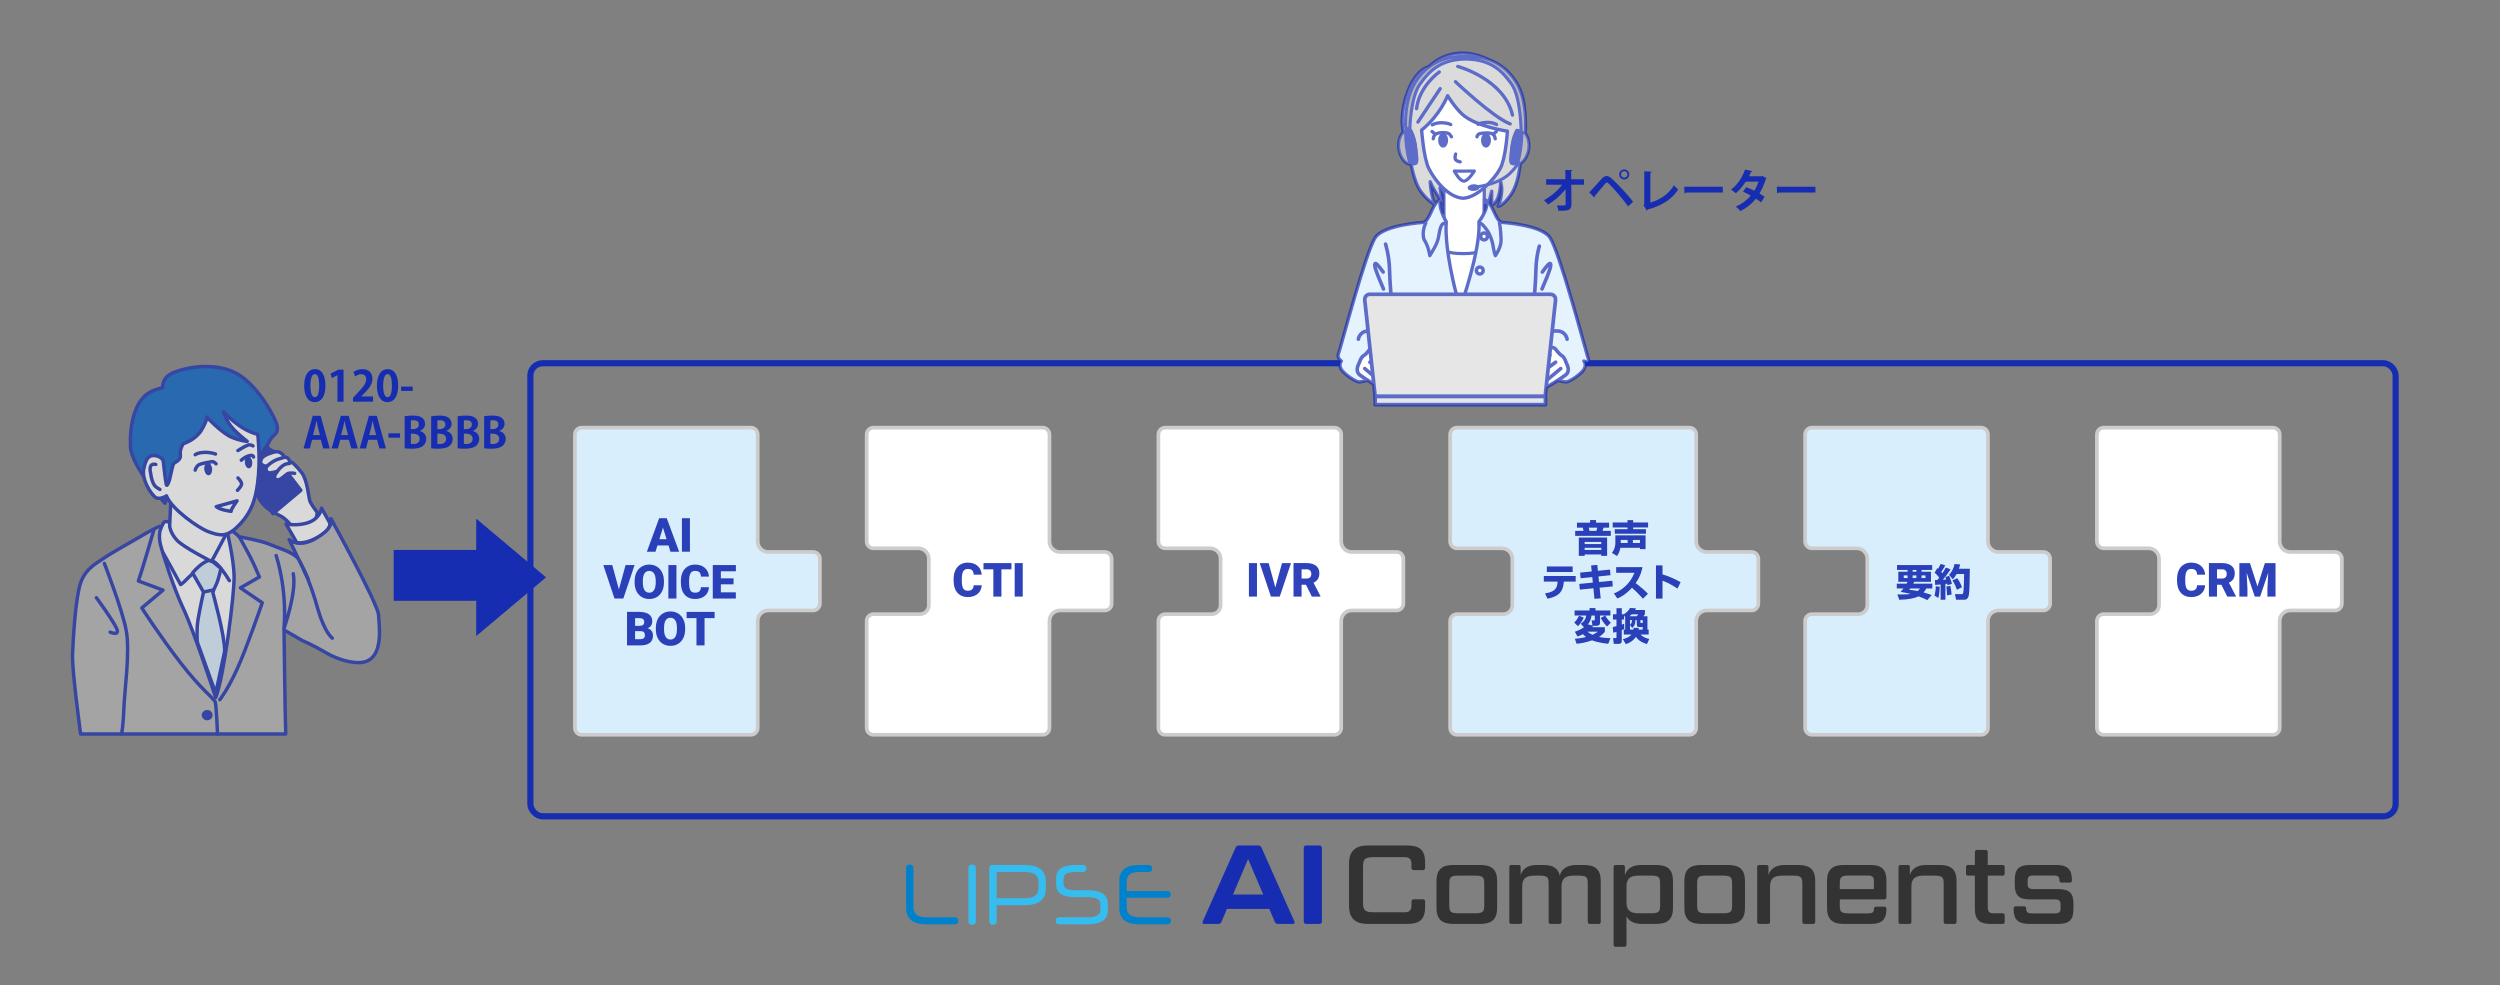 <?xml version="1.0" encoding="UTF-8"?>
<svg xmlns="http://www.w3.org/2000/svg" id="_文字" data-name="文字" width="2030" height="800" version="1.1" viewBox="0 0 2030 800">
  <rect x="0" y="0" width="2030" height="800" fill="#808080" stroke="none"/>
  <!-- Generator: Adobe Illustrator 29.0.0, SVG Export Plug-In . SVG Version: 2.1.0 Build 186)  -->
  <defs>
    <style>
      .st0, .st1, .st2, .st3, .st4, .st5, .st6, .st7, .st8, .st9, .st10, .st11, .st12, .st13, .st14, .st15, .st16, .st17, .st18, .st19, .st20, .st21, .st22 {
        stroke: #172db1;
      }

      .st0, .st1, .st3, .st4, .st5, .st6, .st7, .st8, .st9, .st10, .st11, .st12, .st13, .st14, .st15, .st16, .st17, .st18, .st19, .st20, .st21, .st22 {
        stroke-linecap: round;
        stroke-linejoin: round;
      }

      .st0, .st1, .st10, .st19 {
        stroke-width: 2.739px;
      }

      .st0, .st23 {
        fill: #ccc;
      }

      .st24 {
        opacity: .9;
      }

      .st1, .st25, .st20 {
        fill: #d9eefd;
      }

      .st2 {
        stroke-miterlimit: 10;
        stroke-width: 5px;
      }

      .st2, .st5, .st15, .st16, .st19, .st22 {
        fill: none;
      }

      .st3 {
        fill: #9e9e9f;
      }

      .st3, .st11, .st14, .st16 {
        stroke-width: 2.5px;
      }

      .st4, .st26, .st8, .st9, .st10, .st13, .st17, .st21 {
        fill: #fff;
      }

      .st4, .st15 {
        stroke-width: 2.932px;
      }

      .st5, .st17 {
        stroke-width: 2.72px;
      }

      .st6 {
        fill: #dbdcdc;
        stroke-width: 3.015px;
      }

      .st7, .st9, .st12, .st18, .st20, .st22 {
        stroke-width: 2.805px;
      }

      .st7, .st11, .st27 {
        fill: #172db1;
      }

      .st8 {
        stroke-width: 2.844px;
      }

      .st12 {
        fill: #035fc5;
      }

      .st13 {
        stroke-width: 2.584px;
      }

      .st28 {
        fill: #0081cc;
      }

      .st29 {
        fill: #333;
      }

      .st14 {
        fill: #989898;
      }

      .st30 {
        fill: #36bdef;
      }

      .st18 {
        fill: #b3b3b3;
      }

      .st31 {
        opacity: .7;
      }

      .st21 {
        stroke-width: 2.599px;
      }
    </style>
  </defs>
  <g>
    <path class="st26" d="M1708.177,596.634c-3.032,0-5.5-2.467-5.5-5.5v-41.393c0-.903,0-1.599-.056-2.124l.054.054c0-.141-.002-43.47-.002-43.47,0-3.033,2.467-5.5,5.5-5.5h37.713c4.008,0,7.269-3.264,7.269-7.273v-37.714c0-4.687-3.813-8.5-8.5-8.5h-36.481c-3.033,0-5.5-2.467-5.5-5.5v-86.97c0-3.033,2.467-5.5,5.5-5.5,0,0,43.327,0,43.469.002l-.053-.054c.525.055,1.221.055,2.124.055h91.896c3.032,0,5.5,2.468,5.5,5.5v86.954c0,4.687,3.813,8.5,8.5,8.5h36.477c3.033,0,5.5,2.467,5.5,5.5v36.478c0,3.033-2.467,5.5-5.5,5.5h-36.477c-4.687,0-8.5,3.813-8.5,8.5v86.955c0,3.033-2.468,5.5-5.5,5.5h-137.433Z"></path>
    <path class="st23" d="M1751.633,348.721c.181.017.372.025.575.026h1.505s4.944.001,4.944.001h86.952c2.206,0,4,1.794,4,4v86.954c0,5.514,4.486,10,10,10h36.477c2.206,0,4,1.794,4,4v36.477c0,2.206-1.794,4-4,4h-36.477c-5.514,0-10,4.486-10,10v86.954c0,2.206-1.794,4-4,4h-137.432c-2.206,0-4-1.794-4-4v-41.393s-.001-1.505-.001-1.505c0-.203-.009-.394-.026-.575h.025c0-.178-.002-3.248-.002-6.976v-36.484c0-2.206,1.794-4,4-4h37.714c4.834-.002,8.767-3.937,8.767-8.773v-37.714c0-5.514-4.486-10-10-10h-36.481c-2.206,0-4-1.794-4-4v-86.97c0-2.206,1.794-4,4-4h36.484c3.728,0,6.798,0,6.976.002v-.025M1744.657,345.744h-36.484c-3.85,0-7,3.15-7,7v86.97c0,3.85,3.15,7,7,7h36.481c3.85,0,7,3.15,7,7v37.714c0,3.188-2.58,5.772-5.768,5.773-.4,0-.812,0-1.232,0h-36.481c-3.85,0-7,3.15-7,7v36.484c0,3.85,0,7,.002,7,.001,0,.002,3.15.002,7v36.448c0,3.85,3.15,7,7,7h137.432c3.85,0,7-3.15,7-7v-86.954c0-3.85,3.15-7,7-7h36.477c3.85,0,7-3.15,7-7v-36.477c0-3.85-3.15-7-7-7h-36.477c-3.85,0-7-3.15-7-7v-86.954c0-3.85-3.15-7-7-7h-86.952c-3.85,0-7,0-7-.002,0-.001-3.15-.002-7-.002h0Z"></path>
  </g>
  <g>
    <path class="st25" d="M1471.278,596.634c-3.032,0-5.5-2.467-5.5-5.5v-41.393c0-.903,0-1.599-.056-2.124l.054.054c0-.141-.002-43.47-.002-43.47,0-3.033,2.467-5.5,5.5-5.5h37.713c4.008,0,7.268-3.264,7.268-7.273v-37.714c0-4.687-3.813-8.5-8.5-8.5h-36.48c-3.033,0-5.5-2.467-5.5-5.5v-86.97c0-3.033,2.467-5.5,5.5-5.5,0,0,43.326,0,43.468.002l-.053-.054c.525.055,1.221.055,2.124.055h91.896c3.033,0,5.5,2.468,5.5,5.5v86.954c0,4.687,3.813,8.5,8.5,8.5h36.477c3.033,0,5.5,2.467,5.5,5.5v36.478c0,3.033-2.467,5.5-5.5,5.5h-36.477c-4.687,0-8.5,3.813-8.5,8.5v86.955c0,3.033-2.467,5.5-5.5,5.5h-137.432Z"></path>
    <path class="st23" d="M1514.734,348.721c.181.017.372.025.575.026h1.505s4.944.001,4.944.001h86.952c2.206,0,4,1.794,4,4v86.954c0,5.514,4.486,10,10,10h36.477c2.206,0,4,1.794,4,4v36.477c0,2.206-1.794,4-4,4h-36.477c-5.514,0-10,4.486-10,10v86.954c0,2.206-1.794,4-4,4h-137.432c-2.206,0-4-1.794-4-4v-41.393s-.001-1.505-.001-1.505c0-.203-.009-.395-.026-.576h.025c-.001-.184-.002-3.251-.002-6.974v-36.484c0-2.206,1.794-4,4-4h37.714c4.834-.002,8.767-3.937,8.767-8.773v-37.714c0-5.514-4.486-10-10-10h-36.481c-2.206,0-4-1.794-4-4v-86.97c0-2.206,1.794-4,4-4h36.484c3.728,0,6.798,0,6.976.002v-.025M1507.758,345.744h-36.484c-3.85,0-7,3.15-7,7v86.97c0,3.85,3.15,7,7,7h36.481c3.85,0,7,3.15,7,7v37.714c0,3.188-2.58,5.772-5.768,5.773-.4,0-.812,0-1.232,0h-36.481c-3.85,0-7,3.15-7,7v36.484c0,3.85,0,7,.002,7,0,0,.002,3.15.002,7v36.448c0,3.85,3.15,7,7,7h137.432c3.85,0,7-3.15,7-7v-86.954c0-3.85,3.15-7,7-7h36.477c3.85,0,7-3.15,7-7v-36.477c0-3.85-3.15-7-7-7h-36.477c-3.85,0-7-3.15-7-7v-86.954c0-3.85-3.15-7-7-7h-86.952c-3.85,0-7,0-7-.002,0-.001-3.15-.002-7-.002h0Z"></path>
  </g>
  <g>
    <path class="st25" d="M1183.025,596.634c-3.032,0-5.5-2.467-5.5-5.5v-41.393c0-.903,0-1.599-.056-2.124l.054.054c0-.141-.002-43.47-.002-43.47,0-3.033,2.467-5.5,5.5-5.5h37.713c4.008,0,7.269-3.264,7.269-7.273v-37.714c0-4.687-3.813-8.5-8.5-8.5h-36.481c-3.033,0-5.5-2.467-5.5-5.5v-86.97c0-3.033,2.467-5.5,5.5-5.5,0,0,43.327,0,43.469.002l-.053-.054c.525.055,1.221.055,2.124.055h143.249c3.032,0,5.5,2.468,5.5,5.5v86.954c0,4.687,3.813,8.5,8.5,8.5h36.477c3.033,0,5.5,2.467,5.5,5.5v36.478c0,3.033-2.467,5.5-5.5,5.5h-36.477c-4.687,0-8.5,3.813-8.5,8.5v86.955c0,3.033-2.468,5.5-5.5,5.5h-188.785Z"></path>
    <path class="st23" d="M1226.482,348.721c.181.017.372.025.575.026h1.505s4.944.001,4.944.001h138.305c2.206,0,4,1.794,4,4v86.954c0,5.514,4.486,10,10,10h36.477c2.206,0,4,1.794,4,4v36.477c0,2.206-1.794,4-4,4h-36.477c-5.514,0-10,4.486-10,10v86.954c0,2.206-1.794,4-4,4h-188.785c-2.206,0-4-1.794-4-4v-41.393s-.001-1.505-.001-1.505c0-.203-.009-.394-.026-.575h.025c0-.178-.002-3.248-.002-6.976v-36.484c0-2.206,1.794-4,4-4h37.714c4.834-.002,8.767-3.937,8.767-8.773v-37.714c0-5.514-4.486-10-10-10h-36.481c-2.206,0-4-1.794-4-4v-86.97c0-2.206,1.794-4,4-4h36.484c3.728,0,6.798,0,6.976.002v-.025M1219.506,345.744h-36.484c-3.85,0-7,3.15-7,7v86.97c0,3.85,3.15,7,7,7h36.481c3.85,0,7,3.15,7,7v37.714c0,3.188-2.58,5.772-5.768,5.773-.4,0-.812,0-1.232,0h-36.481c-3.85,0-7,3.15-7,7v36.484c0,3.85,0,7,.002,7,.001,0,.002,3.15.002,7v36.448c0,3.85,3.15,7,7,7h188.785c3.85,0,7-3.15,7-7v-86.954c0-3.85,3.15-7,7-7h36.477c3.85,0,7-3.15,7-7v-36.477c0-3.85-3.15-7-7-7h-36.477c-3.85,0-7-3.15-7-7v-86.954c0-3.85-3.15-7-7-7h-138.305c-3.85,0-7,0-7-.002,0-.001-3.15-.002-7-.002h0Z"></path>
  </g>
  <g>
    <path class="st26" d="M946.126,596.634c-3.033,0-5.5-2.467-5.5-5.5v-41.393c0-.908,0-1.606-.056-2.133l.055.054c-.002-.177-.002-43.461-.002-43.461,0-3.033,2.467-5.5,5.5-5.5h37.713c4.008,0,7.268-3.264,7.268-7.273v-37.714c0-4.687-3.813-8.5-8.5-8.5h-36.48c-3.033,0-5.5-2.467-5.5-5.5v-86.97c0-3.033,2.467-5.5,5.5-5.5,0,0,43.326,0,43.468.002l-.053-.054c.525.055,1.221.055,2.124.055h91.896c3.033,0,5.5,2.468,5.5,5.5v86.954c0,4.687,3.813,8.5,8.5,8.5h36.477c3.033,0,5.5,2.467,5.5,5.5v36.478c0,3.033-2.467,5.5-5.5,5.5h-36.477c-4.687,0-8.5,3.813-8.5,8.5v86.955c0,3.033-2.467,5.5-5.5,5.5h-137.433Z"></path>
    <path class="st23" d="M989.583,348.721c.18.017.372.025.575.026h1.505s4.945.001,4.945.001h86.952c2.206,0,4,1.794,4,4v86.954c0,5.514,4.486,10,10,10h36.477c2.206,0,4,1.794,4,4v36.477c0,2.206-1.794,4-4,4h-36.477c-5.514,0-10,4.486-10,10v86.954c0,2.206-1.794,4-4,4h-137.432c-2.206,0-4-1.794-4-4v-41.393s-.001-1.505-.001-1.505c0-.203-.009-.395-.026-.575h.025c0-.18-.002-3.249-.002-6.975v-36.484c0-2.206,1.794-4,4-4h37.714c4.834-.002,8.767-3.937,8.767-8.773v-37.714c0-5.514-4.486-10-10-10h-36.481c-2.206,0-4-1.794-4-4v-86.97c0-2.206,1.794-4,4-4h36.484c3.728,0,6.798,0,6.976.002v-.025M982.607,345.744h-36.484c-3.85,0-7,3.15-7,7v86.97c0,3.85,3.15,7,7,7h36.481c3.85,0,7,3.15,7,7v37.714c0,3.188-2.58,5.772-5.768,5.773-.4,0-.812,0-1.232,0h-36.481c-3.85,0-7,3.15-7,7v36.484c0,3.85,0,7,.002,7s.002,3.15.002,7v36.448c0,3.85,3.15,7,7,7h137.432c3.85,0,7-3.15,7-7v-86.954c0-3.85,3.15-7,7-7h36.477c3.85,0,7-3.15,7-7v-36.477c0-3.85-3.15-7-7-7h-36.477c-3.85,0-7-3.15-7-7v-86.954c0-3.85-3.15-7-7-7h-86.952c-3.85,0-7,0-7-.002,0-.001-3.15-.002-7-.002h0Z"></path>
  </g>
  <g>
    <path class="st26" d="M709.228,596.634c-3.032,0-5.5-2.467-5.5-5.5v-41.393c0-.903,0-1.599-.056-2.124l.054.054c0-.141-.002-43.47-.002-43.47,0-3.033,2.467-5.5,5.5-5.5h37.713c4.008,0,7.268-3.264,7.268-7.273v-37.714c0-4.687-3.813-8.5-8.5-8.5h-36.48c-3.033,0-5.5-2.467-5.5-5.5v-86.97c0-3.033,2.467-5.5,5.5-5.5,0,0,43.326,0,43.468.002l-.053-.054c.525.055,1.221.055,2.124.055h91.896c3.033,0,5.5,2.468,5.5,5.5v86.954c0,4.687,3.813,8.5,8.5,8.5h36.477c3.033,0,5.5,2.467,5.5,5.5v36.478c0,3.033-2.467,5.5-5.5,5.5h-36.477c-4.687,0-8.5,3.813-8.5,8.5v86.955c0,3.033-2.467,5.5-5.5,5.5h-137.432Z"></path>
    <path class="st23" d="M752.683,348.721c.18.017.372.025.575.026h1.505s4.945.001,4.945.001h86.952c2.206,0,4,1.794,4,4v86.954c0,5.514,4.486,10,10,10h36.477c2.206,0,4,1.794,4,4v36.477c0,2.206-1.794,4-4,4h-36.477c-5.514,0-10,4.486-10,10v86.954c0,2.206-1.794,4-4,4h-137.432c-2.206,0-4-1.794-4-4v-41.393s-.001-1.505-.001-1.505c0-.203-.009-.395-.026-.575h.025c0-.18-.002-3.249-.002-6.975v-36.484c0-2.206,1.794-4,4-4h37.714c4.834-.002,8.767-3.937,8.767-8.773v-37.714c0-5.514-4.486-10-10-10h-36.481c-2.206,0-4-1.794-4-4v-86.97c0-2.206,1.794-4,4-4h36.484c3.728,0,6.798,0,6.976.002v-.025M745.707,345.744h-36.484c-3.85,0-7,3.15-7,7v86.97c0,3.85,3.15,7,7,7h36.481c3.85,0,7,3.15,7,7v37.714c0,3.188-2.58,5.772-5.768,5.773-.4,0-.812,0-1.232,0h-36.481c-3.85,0-7,3.15-7,7v36.484c0,3.85,0,7,.002,7s.002,3.15.002,7v36.448c0,3.85,3.15,7,7,7h137.432c3.85,0,7-3.15,7-7v-86.954c0-3.85,3.15-7,7-7h36.477c3.85,0,7-3.15,7-7v-36.477c0-3.85-3.15-7-7-7h-36.477c-3.85,0-7-3.15-7-7v-86.954c0-3.85-3.15-7-7-7h-86.952c-3.85,0-7,0-7-.002,0-.001-3.15-.002-7-.002h0Z"></path>
  </g>
  <rect class="st27" x="319.67" y="446.55" width="68.888" height="41.317"></rect>
  <g>
    <path class="st27" d="M246.982,313.225c0-7.918,2.926-13.494,8.779-13.494,6.126,0,8.501,6.058,8.501,13.287,0,8.607-3.2,13.529-8.673,13.529-6.058,0-8.608-6.058-8.608-13.322ZM255.657,322.519c2.34,0,3.511-3.305,3.511-9.398,0-5.886-1.067-9.363-3.477-9.363-2.203,0-3.614,3.167-3.614,9.363,0,6.162,1.273,9.398,3.544,9.398h.035Z"></path>
    <path class="st27" d="M274.002,326.168v-21.48h-.07l-4.476,2.34-1.101-3.649,6.335-3.235h4.267v26.024h-4.955Z"></path>
    <path class="st27" d="M302.913,326.168h-16.282v-3.133l2.891-3.098c4.922-5.095,7.815-8.434,7.815-11.945,0-2.272-1.206-4.166-4.062-4.166-1.894,0-3.649.998-4.854,1.894l-1.411-3.65c1.618-1.239,4.302-2.34,7.297-2.34,5.577,0,8.124,3.545,8.124,7.78,0,4.613-3.133,8.4-6.918,12.22l-2.17,2.134v.068h9.57v4.234Z"></path>
    <path class="st27" d="M306.042,313.225c0-7.918,2.928-13.494,8.779-13.494,6.126,0,8.501,6.058,8.501,13.287,0,8.607-3.2,13.529-8.673,13.529-6.058,0-8.608-6.058-8.608-13.322ZM314.717,322.519c2.34,0,3.511-3.305,3.511-9.398,0-5.886-1.067-9.363-3.477-9.363-2.203,0-3.614,3.167-3.614,9.363,0,6.162,1.274,9.398,3.544,9.398h.035Z"></path>
    <path class="st27" d="M325.696,313.914h9.431v3.51h-9.431v-3.51Z"></path>
    <path class="st27" d="M267.739,364.129h-5.336l-1.892-6.988h-7.092l-1.824,6.988h-5.164l7.506-26.472h6.403l7.4,26.472ZM259.789,353.285l-1.585-6.024c-.412-1.652-.86-3.787-1.204-5.404h-.104c-.344,1.652-.791,3.821-1.169,5.37l-1.585,6.058h5.647Z"></path>
    <path class="st27" d="M290.558,364.129h-5.336l-1.892-6.988h-7.092l-1.824,6.988h-5.164l7.506-26.472h6.402l7.4,26.472ZM282.608,353.285l-1.585-6.024c-.412-1.652-.86-3.787-1.204-5.404h-.104c-.344,1.652-.79,3.821-1.169,5.37l-1.585,6.058h5.647Z"></path>
    <path class="st27" d="M313.378,364.129h-5.336l-1.892-6.988h-7.092l-1.824,6.988h-5.164l7.506-26.472h6.403l7.4,26.472ZM305.427,353.285l-1.585-6.024c-.412-1.652-.86-3.787-1.204-5.404h-.104c-.344,1.652-.791,3.821-1.169,5.37l-1.585,6.058h5.647Z"></path>
    <path class="st27" d="M315.407,351.874h9.431v3.511h-9.431v-3.511Z"></path>
    <path class="st27" d="M340.947,349.981c2.959.758,5.162,3.098,5.162,6.472,0,2.065-.86,4.061-2.408,5.438-1.792,1.618-4.75,2.478-9.468,2.478-2.512,0-4.406-.172-5.645-.344v-26.024c1.515-.31,4.13-.551,6.712-.551,3.202,0,5.475.413,7.299,1.686,1.583,1.068,2.582,2.824,2.582,4.992,0,2.41-1.413,4.647-4.234,5.715v.137ZM335.507,348.432c2.891,0,4.613-1.549,4.613-3.717,0-2.617-1.962-3.478-4.234-3.478-1.102,0-1.79.07-2.238.173v7.022h1.859ZM333.648,360.41c.518.103,1.136.138,2.031.138,2.754,0,5.096-1.24,5.096-4.234,0-3.064-2.617-4.166-5.233-4.166h-1.894v8.262Z"></path>
    <path class="st27" d="M362.459,349.981c2.961.758,5.164,3.098,5.164,6.472,0,2.065-.862,4.061-2.41,5.438-1.792,1.618-4.752,2.478-9.468,2.478-2.512,0-4.406-.172-5.645-.344v-26.024c1.515-.31,4.13-.551,6.712-.551,3.202,0,5.475.413,7.299,1.686,1.583,1.068,2.582,2.824,2.582,4.992,0,2.41-1.413,4.647-4.234,5.715v.137ZM357.018,348.432c2.893,0,4.613-1.549,4.613-3.717,0-2.617-1.962-3.478-4.234-3.478-1.102,0-1.79.07-2.238.173v7.022h1.859ZM355.159,360.41c.518.103,1.136.138,2.031.138,2.754,0,5.096-1.24,5.096-4.234,0-3.064-2.617-4.166-5.233-4.166h-1.894v8.262Z"></path>
    <path class="st27" d="M383.97,349.981c2.959.758,5.162,3.098,5.162,6.472,0,2.065-.86,4.061-2.408,5.438-1.791,1.618-4.75,2.478-9.468,2.478-2.512,0-4.406-.172-5.645-.344v-26.024c1.515-.31,4.13-.551,6.712-.551,3.202,0,5.475.413,7.299,1.686,1.583,1.068,2.582,2.824,2.582,4.992,0,2.41-1.413,4.647-4.234,5.715v.137ZM378.53,348.432c2.891,0,4.613-1.549,4.613-3.717,0-2.617-1.962-3.478-4.234-3.478-1.101,0-1.79.07-2.238.173v7.022h1.859ZM376.67,360.41c.518.103,1.136.138,2.031.138,2.754,0,5.096-1.24,5.096-4.234,0-3.064-2.617-4.166-5.233-4.166h-1.894v8.262Z"></path>
    <path class="st27" d="M405.481,349.981c2.961.758,5.164,3.098,5.164,6.472,0,2.065-.862,4.061-2.41,5.438-1.791,1.618-4.752,2.478-9.467,2.478-2.512,0-4.406-.172-5.645-.344v-26.024c1.515-.31,4.13-.551,6.712-.551,3.202,0,5.475.413,7.299,1.686,1.583,1.068,2.582,2.824,2.582,4.992,0,2.41-1.413,4.647-4.234,5.715v.137ZM400.041,348.432c2.893,0,4.613-1.549,4.613-3.717,0-2.617-1.962-3.478-4.234-3.478-1.101,0-1.79.07-2.238.173v7.022h1.859ZM398.182,360.41c.518.103,1.136.138,2.031.138,2.754,0,5.096-1.24,5.096-4.234,0-3.064-2.617-4.166-5.233-4.166h-1.894v8.262Z"></path>
  </g>
  <rect class="st2" x="430.666" y="294.952" width="1514.597" height="367.887" rx="10" ry="10"></rect>
  <polygon class="st27" points="443.385 468.817 386.689 421.136 386.689 516.497 443.385 468.817"></polygon>
  <g class="st31">
    <g>
      <path class="st9" d="M257.574,416.007s-4.743-6.167-5.85-8.854c-1.107-2.688-2.055-17.392-6.799-23.401-4.743-6.008-7.589-8.222-7.589-8.222l-2.846-.791-1.423-2.688-3.478-.316s-2.846-4.743-4.744-4.743h-1.897l-5.376-2.846-9.961,34.469s2.688,9.17,9.961,14.388c7.273,5.218,9.803,5.06,13.598,8.222,3.795,3.162,10.277,11.068,10.277,11.068,0,0,15.179-.791,16.128-16.286Z"></path>
      <g>
        <polygon class="st7" points="213.461 357.98 244.292 398.141 221.683 417.114 192.274 376.005 213.461 357.98"></polygon>
        <polygon class="st27" points="212.354 361.459 240.182 397.824 221.84 413.003 194.962 375.689 212.354 361.459"></polygon>
      </g>
      <path class="st9" d="M222.947,366.993s-9.487,2.213-10.751,5.85c-1.265,3.637-.508,3.417.79,4.586,1.581,1.423,4.111.948,4.111.948,0,0,5.376-3.163,9.329-4.427,3.953-1.265,4.744-2.055,4.744-2.055,0,0-2.056-6.166-8.222-4.901Z"></path>
      <path class="st9" d="M229.588,371.736s-1.581.316-4.269,1.265c-2.688.948-6.324,3.321-8.222,5.376-1.897,2.056-1.107,4.585.791,5.376,1.897.791,6.641-.949,6.641-.949,0,0,1.423-.158,3.637-1.739,2.214-1.581,5.218-4.585,7.273-4.901,0,0-.316-6.641-5.85-4.427Z"></path>
      <path class="st9" d="M239.233,384.385s-3.953-.791-5.85.316-5.06,4.743-7.59,4.901c-2.53.158-3.795-1.897-1.897-4.901s5.692-8.064,9.961-8.222"></path>
    </g>
    <path class="st18" d="M185.935,429.378s4.657,2.794,8.381,6.519c0,0,18.405,3.131,25.886,6.583,4.93,2.276,16.219,5.286,21.292,10.358,2.302,2.302,8.571,16.983,8.571,16.983l-15.307-31.693s8.419,7.881,23.123-1.921c14.705-9.802,10.863-15.052,10.863-15.052,0,0,38.1,69.051,38.634,78.104.534,9.054,4.273,33.964-11.217,38.17-8.55,2.321-22.508-2.228-30.499-6.905-12.102-7.084-20.141-10.358-20.141-10.358l-14.886-8.632s.931,77.956,1.397,84.475H65.465s-7.036-51.608-6.57-64.18c.466-12.572,2.379-46.438,6.57-58.545,4.191-12.106,13.689-16.282,18.811-20.007,5.122-3.725,23.899-14.121,28.556-16.915,4.656-2.794,14.434-8.381,16.762-8.847,2.328-.465,56.341,1.863,56.341,1.863Z"></path>
    <path class="st9" d="M184.636,432.505s5.048,20.796,5.452,35.132c.404,14.335-8.278,82.579-14.941,98.732,0,0-17.97-54.716-26.046-71.676s-17.162-45.631-18.777-52.294c-1.615-6.663-.404-11.307-.404-11.307,0,0,2.423-7.067,3.836-7.471,1.413-.404,2.827.202,2.827.202l48.053,8.682Z"></path>
    <path class="st22" d="M186.252,471.473s-10.227-17.207-14.805-15.771c-4.578,1.436-15.279,9.916-19.115,13.954-3.836,4.038-5.653,5.048-5.653,5.048,0,0-12.72-23.421-14.537-26.248"></path>
    <path class="st20" d="M179.387,461.58s-1.817,9.288-4.24,13.932c-2.423,4.644-2.221,6.057-2.221,6.057,0,0,9.691,34.727,9.489,47.246l-7.269,34.122-14.941-41.593s-.808-9.893.606-18.373c1.413-8.48,4.442-22.21,4.442-22.21l-8.884-15.547s7.606-9.512,14.739-10.499l8.278,6.865Z"></path>
    <line class="st22" x1="172.724" y1="479.145" x2="165.253" y2="480.761"></line>
    <path class="st22" d="M224.23,451.112s9.124,26.677,6.33,59.271c0,0,10.555-29.428,7.557-44.505"></path>
    <path class="st22" d="M84.741,457.468s14.483,37.202,17.743,54.431c3.259,17.228-1.397,48.891-1.863,62.86-.466,13.969-1.863,21.251-1.863,21.251"></path>
    <path class="st22" d="M78.271,485.358s13.038,17.694,16.297,24.679c3.259,6.984-5.122,3.259-5.122,3.259"></path>
    <path class="st22" d="M194.316,435.897s8.382,14.9,11.175,20.953c2.794,6.053,5.122,11.641,5.122,11.641l-15.366,8.847,17.694,12.106s-12.572,36.785-20.488,54.013c-7.916,17.228-13.969,24.679-13.969,24.679"></path>
    <path class="st22" d="M124.937,430.31s-9.312,32.128-12.572,41.441l20.022,7.45-17.228,14.435s13.969,21.884,31.197,44.235c17.228,22.351,27.472,29.335,28.403,32.129.931,2.794,1.863,26.011,1.863,26.011"></path>
    <path class="st27" d="M163.818,580.708c0,2.314,1.981,4.191,4.423,4.191s4.424-1.876,4.424-4.191-1.981-4.191-4.424-4.191-4.423,1.876-4.423,4.191Z"></path>
    <path class="st22" d="M246.941,463.385c4.783,9.594,9.098,23.672,11,30.66,1.902,6.987,6.584,19.755,11.876,24.128"></path>
    <path class="st9" d="M267.274,423.733l-6.173-11.153s-.794,7.72-9.7,11.348c-8.905,3.628-19.12,1.56-19.12,1.56l8.687,15.07s6.945,1.56,16.913-4.35c13.467-7.985,9.393-12.475,9.393-12.475Z"></path>
    <path class="st9" d="M181.056,421.98l2.55,11.696s-8.187,15.672-10.058,18.947l-1.871,3.275s-23.158-11.696-28.304-17.544c-5.146-5.848-5.614-10.994-5.614-10.994l1.88-43,41.417,37.62Z"></path>
    <path class="st27" d="M198.86,365.885c-.125,3.114,1.45,5.705,3.518,5.788,2.069.083,3.847-2.373,3.972-5.487.125-3.113-1.45-5.705-3.519-5.788-2.069-.084-3.847,2.373-3.972,5.486Z"></path>
    <path class="st12" d="M132.158,314.911s-1.557-8.263,9.259-12.634c10.816-4.37,33.55-8.256,50.639.949,17.089,9.204,32.271,36.714,33.111,43.225.84,6.511-3.45,5.889-6.527,12.013-3.077,6.124-8.114,12.055-8.114,12.055l-72.012,27.201-4.541,10.924s-27.445-29.512-28.062-46.286c-.617-16.774,3.139-36.775,15.597-43.752,5.272-2.953,10.65-3.695,10.65-3.695Z"></path>
    <path class="st9" d="M209.178,352.633s.634,2.09,1.1,15.388c.466,13.298-.953,23.996-1.924,29.478-2.237,12.635-6.584,21.6-15.76,30.386-9.175,8.785-14.72,6.853-23.037,3.954-8.317-2.899-30.399-18.629-34.397-29.21,0,0-5.822,3.875-9.38.853-3.558-3.022-10.867-14.128-9.017-22.845,1.85-8.718,4.168-11.159,9.065-10.675,4.897.484,6.634,3.919,6.634,3.919,0,0,1.9,16.802,2.52,19.533.62,2.732,2.649-3.793,2.649-3.793,0,0,2.513-11.421,3.148-12.842s6.401-2.73,5.671-7.351c-.73-4.621,2.388-9.159,2.388-9.159,0,0,9.877-2.881,14.735-11.005,4.857-8.124,4.306-10.552,4.306-10.552,0,0,12.178,12.873,19.957,16.212,7.779,3.34,12.911,3.451,12.911,3.451,0,0-10.772-8.086-14.785-14.515-4.013-6.429-4.398-9.533-4.398-9.533,0,0,12.439,14.728,27.612,18.304Z"></path>
    <path class="st22" d="M126.503,377.15s-5.545-1.932-4.498,5.489c1.047,7.422,2.619,11.533,5.225,13.175l2.607,1.642"></path>
    <path class="st9" d="M192.469,406.69s-5.141,7.001-4.796,8.519c0,0-8.883-1.028-12.069-3.815l16.865-4.704Z"></path>
    <path class="st22" d="M175.006,368.69s-3.89-1.67-9.559-1.34c-5.67.33-6.911,1.888-6.911,1.888"></path>
    <path class="st22" d="M193.188,365.838s5.587-3.502,7.947-4.357c2.359-.855,4.29.622,4.29.622"></path>
    <path class="st22" d="M205.866,371.096s-.121-2.076-3.738-1.021c-3.617,1.055-6.189,3.626-6.189,3.626"></path>
    <path class="st22" d="M175.442,376.601s-1.839-1.92-3.087-1.754-8.821,1.302-10.979,2.61c-2.157,1.308-2.886,4.279-2.886,4.279"></path>
    <path class="st22" d="M193.248,388.103s3.49,3.532,2.868,5.427c-.622,1.894-3.28,4.602-3.28,4.602"></path>
    <path class="st27" d="M165.866,381.148c.257,2.821,1.888,4.978,3.643,4.819,1.755-.16,2.97-2.576,2.713-5.397-.257-2.821-1.888-4.979-3.643-4.819-1.755.16-2.97,2.576-2.713,5.397Z"></path>
    <path class="st27" d="M198.839,375.744c.242,2.656,1.777,4.686,3.429,4.536,1.652-.15,2.796-2.425,2.554-5.08-.242-2.656-1.777-4.686-3.429-4.536-1.652.15-2.796,2.425-2.554,5.081Z"></path>
  </g>
  <g>
    <g>
      <path class="st25" d="M472.328,596.634c-3.033,0-5.5-2.467-5.5-5.5v-41.393c0-.903,0-1.599-.056-2.124l.054.054c0-.141-.002-194.927-.002-194.927,0-3.033,2.467-5.5,5.5-5.5,0,0,43.326,0,43.468.002l-.053-.054c.525.055,1.22.055,2.125.055h91.896c3.033,0,5.5,2.468,5.5,5.5v86.954c0,4.687,3.813,8.5,8.5,8.5h36.477c3.033,0,5.5,2.467,5.5,5.5v36.478c0,3.033-2.467,5.5-5.5,5.5h-36.477c-4.687,0-8.5,3.813-8.5,8.5v86.955c0,3.033-2.467,5.5-5.5,5.5h-137.432Z"></path>
      <path class="st23" d="M515.784,348.721c.18.017.372.025.575.026h1.505s4.945.001,4.945.001h86.952c2.206,0,4,1.794,4,4v86.954c0,5.514,4.486,10,10,10h36.477c2.206,0,4,1.794,4,4v36.477c0,2.206-1.794,4-4,4h-36.477c-5.514,0-10,4.486-10,10v86.954c0,2.206-1.794,4-4,4h-137.432c-2.206,0-4-1.794-4-4v-41.393s-.001-1.505-.001-1.505c0-.203-.009-.394-.026-.575h.025c0-.178-.002-3.248-.002-6.976v-187.942c0-2.206,1.794-4,4-4h36.484c3.728,0,6.798,0,6.976.002v-.025M508.808,345.744h-36.484c-3.85,0-7,3.15-7,7v187.942c0,3.85,0,7,.002,7,.001,0,.002,3.15.002,7v36.448c0,3.85,3.15,7,7,7h137.432c3.85,0,7-3.15,7-7v-86.954c0-3.85,3.15-7,7-7h36.477c3.85,0,7-3.15,7-7v-36.477c0-3.85-3.15-7-7-7h-36.477c-3.85,0-7-3.15-7-7v-86.954c0-3.85-3.15-7-7-7h-86.952c-3.85,0-7,0-7-.002,0-.001-3.15-.002-7-.002h0Z"></path>
    </g>
    <g class="st24">
      <g>
        <path class="st27" d="M542.825,442.901h-8.983l-1.569,5.08h-7.004l9.974-27.193h6.163l10.048,27.193h-7.041l-1.588-5.08ZM535.41,437.839h5.846l-2.932-9.432-2.914,9.432Z"></path>
        <path class="st27" d="M560.231,447.981h-6.537v-27.193h6.537v27.193Z"></path>
        <path class="st27" d="M502.548,478.621l5.416-19.797h7.321l-9.151,27.193h-7.172l-9.077-27.193h7.265l5.398,19.797Z"></path>
        <path class="st27" d="M539.119,472.981c0,2.651-.492,4.999-1.476,7.041-.984,2.042-2.381,3.614-4.193,4.716s-3.875,1.652-6.191,1.652-4.371-.532-6.164-1.597-3.19-2.587-4.193-4.566-1.528-4.252-1.578-6.816v-1.532c0-2.664.489-5.015,1.466-7.05.977-2.036,2.378-3.607,4.202-4.716,1.824-1.108,3.9-1.662,6.229-1.662,2.304,0,4.358.548,6.164,1.643,1.805,1.097,3.209,2.656,4.211,4.679,1.002,2.023,1.51,4.343,1.522,6.957v1.252ZM532.451,471.841c0-2.701-.451-4.753-1.354-6.154-.903-1.4-2.194-2.101-3.875-2.101-3.287,0-5.024,2.465-5.21,7.396l-.019,1.999c0,2.664.442,4.713,1.326,6.145s2.198,2.147,3.941,2.147c1.656,0,2.932-.703,3.829-2.11s1.351-3.43,1.363-6.069v-1.252Z"></path>
        <path class="st27" d="M549.27,486.017h-6.537v-27.193h6.537v27.193Z"></path>
        <path class="st27" d="M575.648,476.809c-.087,1.894-.598,3.564-1.531,5.015-.934,1.451-2.245,2.575-3.932,3.371-1.688.798-3.614,1.195-5.78,1.195-3.574,0-6.388-1.164-8.442-3.492-2.054-2.328-3.082-5.615-3.082-9.861v-1.345c0-2.664.464-4.996,1.392-6.994.927-1.999,2.263-3.542,4.006-4.632,1.743-1.09,3.76-1.635,6.051-1.635,3.3,0,5.952.869,7.957,2.605,2.004,1.737,3.144,4.131,3.418,7.182h-6.537c-.05-1.656-.467-2.845-1.251-3.567-.784-.722-1.979-1.083-3.586-1.083-1.631,0-2.826.61-3.586,1.83-.759,1.221-1.158,3.169-1.195,5.846v1.924c0,2.901.364,4.975,1.093,6.22s1.983,1.867,3.764,1.867c1.506,0,2.658-.354,3.455-1.064.796-.71,1.22-1.837,1.27-3.381h6.518Z"></path>
        <path class="st27" d="M595.633,474.475h-10.31v6.499h12.177v5.043h-18.732v-27.193h18.77v5.062h-12.215v5.733h10.31v4.856Z"></path>
        <path class="st27" d="M509.147,524.054v-27.193h9.768c3.499,0,6.16.642,7.984,1.924,1.824,1.282,2.736,3.144,2.736,5.584,0,1.407-.324,2.608-.971,3.604-.647.997-1.6,1.731-2.858,2.204,1.42.374,2.509,1.071,3.269,2.092.759,1.021,1.14,2.267,1.14,3.735,0,2.665-.844,4.666-2.531,6.005-1.688,1.339-4.187,2.021-7.499,2.045h-11.038ZM515.703,508.198h3.418c1.432-.013,2.453-.274,3.063-.787.61-.512.915-1.268.915-2.267,0-1.148-.33-1.976-.99-2.481-.66-.506-1.725-.759-3.194-.759h-3.212v6.294ZM515.703,512.494v6.518h4.296c1.183,0,2.092-.271,2.727-.812.635-.541.953-1.304.953-2.287,0-2.267-1.127-3.406-3.38-3.418h-4.595Z"></path>
        <path class="st27" d="M556.339,511.018c0,2.651-.492,4.999-1.476,7.041-.984,2.042-2.381,3.614-4.193,4.716s-3.875,1.652-6.191,1.652-4.371-.532-6.164-1.597-3.19-2.587-4.193-4.566-1.528-4.252-1.578-6.816v-1.532c0-2.664.489-5.015,1.466-7.05.977-2.036,2.378-3.607,4.202-4.716,1.824-1.108,3.9-1.662,6.229-1.662,2.304,0,4.358.548,6.164,1.643,1.805,1.097,3.209,2.656,4.211,4.679,1.002,2.023,1.51,4.343,1.522,6.957v1.252ZM549.671,509.878c0-2.701-.451-4.753-1.354-6.154-.903-1.4-2.194-2.101-3.875-2.101-3.287,0-5.024,2.465-5.21,7.396l-.019,1.999c0,2.664.442,4.713,1.326,6.145s2.198,2.147,3.941,2.147c1.656,0,2.932-.703,3.829-2.11s1.351-3.43,1.363-6.069v-1.252Z"></path>
        <path class="st27" d="M580.256,501.922h-8.162v22.132h-6.556v-22.132h-8.012v-5.062h22.729v5.062Z"></path>
      </g>
    </g>
  </g>
  <g class="st24">
    <g>
      <path class="st27" d="M797.104,475.222c-.087,1.894-.598,3.564-1.531,5.015-.935,1.451-2.245,2.575-3.932,3.371-1.688.798-3.614,1.195-5.78,1.195-3.574,0-6.388-1.164-8.442-3.492-2.054-2.328-3.081-5.615-3.081-9.861v-1.345c0-2.664.463-4.996,1.391-6.994.928-1.999,2.264-3.542,4.007-4.632s3.76-1.635,6.051-1.635c3.3,0,5.952.869,7.956,2.605,2.005,1.737,3.145,4.131,3.418,7.182h-6.536c-.05-1.656-.468-2.845-1.252-3.567-.784-.722-1.979-1.083-3.586-1.083-1.631,0-2.826.61-3.586,1.83-.76,1.221-1.157,3.169-1.195,5.846v1.924c0,2.901.364,4.975,1.093,6.22s1.982,1.867,3.764,1.867c1.506,0,2.658-.354,3.455-1.064s1.22-1.837,1.27-3.381h6.519Z"></path>
      <path class="st27" d="M821.322,462.298h-8.162v22.132h-6.556v-22.132h-8.013v-5.062h22.73v5.062Z"></path>
      <path class="st27" d="M830.458,484.43h-6.536v-27.193h6.536v27.193Z"></path>
    </g>
  </g>
  <g class="st24">
    <g>
      <path class="st27" d="M1020.654,484.43h-6.536v-27.193h6.536v27.193Z"></path>
      <path class="st27" d="M1035.564,477.034l5.417-19.797h7.321l-9.152,27.193h-7.172l-9.076-27.193h7.265l5.397,19.797Z"></path>
      <path class="st27" d="M1060.428,474.812h-3.548v9.618h-6.556v-27.193h10.701c3.225,0,5.746.715,7.564,2.146,1.817,1.431,2.727,3.452,2.727,6.063,0,1.891-.383,3.458-1.148,4.701-.766,1.244-1.964,2.252-3.596,3.022l5.678,10.98v.28h-7.021l-4.801-9.618ZM1056.88,469.769h4.146c1.245,0,2.183-.327,2.812-.983.628-.655.942-1.569.942-2.743s-.317-2.094-.952-2.761c-.635-.668-1.568-1.002-2.802-1.002h-4.146v7.489Z"></path>
    </g>
  </g>
  <g class="st24">
    <g>
      <path class="st27" d="M1790.521,475.222c-.087,1.894-.598,3.564-1.531,5.015-.935,1.451-2.245,2.575-3.932,3.371-1.688.798-3.614,1.195-5.78,1.195-3.574,0-6.388-1.164-8.442-3.492-2.054-2.328-3.081-5.615-3.081-9.861v-1.345c0-2.664.463-4.996,1.391-6.994.928-1.999,2.264-3.542,4.007-4.632s3.76-1.635,6.051-1.635c3.3,0,5.952.869,7.956,2.605,2.005,1.737,3.145,4.131,3.418,7.182h-6.536c-.05-1.656-.468-2.845-1.252-3.567-.784-.722-1.979-1.083-3.586-1.083-1.631,0-2.826.61-3.586,1.83-.76,1.221-1.157,3.169-1.195,5.846v1.924c0,2.901.364,4.975,1.093,6.22s1.982,1.867,3.764,1.867c1.506,0,2.658-.354,3.455-1.064s1.22-1.837,1.27-3.381h6.519Z"></path>
      <path class="st27" d="M1803.744,474.812h-3.548v9.618h-6.556v-27.193h10.701c3.225,0,5.746.715,7.564,2.146,1.817,1.431,2.727,3.452,2.727,6.063,0,1.891-.383,3.458-1.148,4.701-.766,1.244-1.964,2.252-3.596,3.022l5.678,10.98v.28h-7.021l-4.801-9.618ZM1800.196,469.769h4.146c1.245,0,2.183-.327,2.812-.983.628-.655.942-1.569.942-2.743s-.317-2.094-.952-2.761c-.635-.668-1.568-1.002-2.802-1.002h-4.146v7.489Z"></path>
      <path class="st27" d="M1826.976,457.237l6.07,18.92,6.051-18.92h8.629v27.193h-6.574v-6.35l.635-13-6.574,19.35h-4.332l-6.594-19.368.636,13.019v6.35h-6.556v-27.193h8.609Z"></path>
    </g>
  </g>
  <g class="st24">
    <path class="st27" d="M1306.611,428.465h-4.559c-.184.796-.307,1.255-.796,2.601h6.73v4.038h-28.941v-4.038h6.792c-.215-1.224-.337-1.683-.612-2.601h-4.742v-4.069h10.646v-2.08h4.834v2.08h10.647v4.069ZM1304.989,436.481v14.899h-4.772v-1.163h-13.461v1.163h-4.773v-14.899h23.007ZM1286.756,440.03v1.744h13.461v-1.744h-13.461ZM1286.756,444.802v1.744h13.461v-1.744h-13.461ZM1290.09,428.465c.031.153.551,2.264.612,2.601h5.507c.337-.796.643-1.928.795-2.601h-6.914Z"></path>
    <path class="st27" d="M1315.709,444.802c-.336,1.897-1.04,4.59-2.723,6.7l-4.1-2.569c2.784-3.488,2.784-7.067,2.784-8.291v-5.936h24.536v11.167h-4.559v-1.071h-15.939ZM1321.522,422.346h4.619v1.897h12.115v4.038h-12.115v1.438h10.372v3.671h-25.302v-3.671h10.311v-1.438h-12.023v-4.038h12.023v-1.897ZM1321.645,440.918v-2.479h-5.599v2.479h5.599ZM1331.648,440.918v-2.479h-5.751v2.479h5.751Z"></path>
    <path class="st27" d="M1279.452,467.714v4.528h-9.638l-.03.489c-.489,7.618-4.038,11.656-13.247,13.4l-1.989-4.314c7.007-1.07,9.852-3.304,10.188-9.056l.03-.52h-11.197v-4.528h25.883ZM1277.004,459.944v4.527h-20.987v-4.527h20.987Z"></path>
    <path class="st27" d="M1291.976,459.118l5.049-.397.489,4.772,9.82-1.01.397,4.589-9.759,1.01.459,4.497,10.769-1.04.367,4.62-10.677,1.04.887,8.688-5.078.337-.857-8.536-11.014,1.071-.428-4.62,10.982-1.07-.458-4.467-9.484.948-.397-4.589,9.423-.949-.49-4.895Z"></path>
    <path class="st27" d="M1310.484,481.879c6.884-2.753,13.4-8.321,16.674-16.766h-14.838v-4.619h21.354c-.306,1.835-1.224,6.914-5.538,13.032,3.58,2.601,6.945,5.477,10.035,8.598l-4.13,4.038c-2.754-3.182-6.976-7.343-8.872-8.934-5.507,5.997-9.79,7.863-11.901,8.75l-2.784-4.1Z"></path>
    <path class="st27" d="M1349.965,459.087v7.281c5.048,1.529,10.555,3.946,14.715,6.425l-2.601,5.108c-3.182-2.172-8.352-5.078-12.114-6.363v14.502h-5.324v-26.953h5.324Z"></path>
    <path class="st27" d="M1286.033,501.518c-1.56,3.212-2.753,4.864-4.681,6.976l-3.06-2.968c1.469-1.438,2.447-2.723,3.916-5.538l3.824,1.53ZM1278.783,512.96c3.824-1.347,5.262-2.142,7.373-3.642l-2.662-2.875c2.754-1.714,4.13-3.702,4.528-6.608h-9.454v-4.161h12.146v-1.928h4.804v1.928h12.115v4.161h-4.222c1.07,1.988,3.059,4.344,4.589,5.782l-3.029,3.09c-1.162-1.04-2.478-2.295-5.2-6.884l3.426-1.988h-3.977v6.026c0,1.315-.979,2.265-2.57,2.265h-2.937c-.521.703-.582.795-.888,1.162h10.311v3.794c-1.193,1.315-2.325,2.539-4.772,4.1,3.487.795,6.883.948,9.361,1.04l-1.805,4.528c-1.928-.215-8.139-.857-13.187-2.815-5.231,1.897-9.393,2.479-12.604,2.784l-1.315-4.038c1.744-.122,4.711-.367,9.056-1.438-1.285-1.009-1.928-1.683-2.479-2.294-1.927.979-3.273,1.469-4.467,1.896l-2.141-3.885ZM1288.939,512.929c1.255.979,2.632,1.836,4.161,2.539,1.896-.856,3.06-1.651,4.313-2.539h-8.475ZM1293.07,507.912l-.673-4.13h1.743c.826,0,.826-.092.826-1.01v-2.937h-2.661c-.215,1.529-.643,4.527-2.968,7.128l3.732.948Z"></path>
    <path class="st27" d="M1319.644,511.247v-10.157l-.918-1.438v3.396h-1.835v4.069c.489-.153.765-.245,1.927-.643l.062,4.345c-.704.306-1.254.52-1.988.795v8.413c0,.857,0,2.814-2.632,2.814h-3.885l-.551-4.711h2.202c.551,0,.551-.397.551-.826v-4.252c-.703.214-1.284.366-2.6.733l-.429-4.619c.887-.184,1.469-.306,3.028-.734v-5.385h-2.845v-4.252h2.845v-4.926h4.314v4.926h1.621c1.529-.979,3.549-2.295,5.109-5.141l4.834.307c-.215.489-.307.703-.704,1.377h7.924v3.549c-.489.55-.826.979-1.315,1.499h3.365v10.86h1.01v4.008h-6.608c2.784,2.754,5.874,3.335,7.129,3.549l-1.928,4.161c-5.69-1.652-7.954-4.283-9.025-5.844-2.692,4.191-6.944,5.538-8.169,5.904l-2.386-4.038c4.13-1.01,6.088-2.601,7.006-3.732h-6.241v-4.008h1.132ZM1329.006,500.386c.428-.429.52-.551,1.315-1.561h-5.415c-.796.826-1.285,1.224-1.683,1.561h5.782ZM1326.374,511.247c.031-.489.062-.734.062-1.407h4.283c-.092.796-.122,1.04-.184,1.407h3.335v-2.08h-2.662c-1.07,0-2.142-.122-2.142-1.958v-3.732h-1.07c-.184,4.436-1.499,5.477-2.662,6.394l-1.774-2.355v3.732h2.814ZM1323.56,503.476v3.793c.704-.611,1.561-1.346,1.683-3.793h-1.683ZM1332.034,503.476v1.805c0,.489.092.612.765.612h1.071v-2.417h-1.836Z"></path>
  </g>
  <g class="st24">
    <path class="st27" d="M1548.131,473.943c.274-.521.673-1.255.795-1.53h-7.495v-8.168h7.525v-1.469h-8.566v-3.946h28.545v3.946h-8.628v1.469h7.648v8.168h-13.645c-.184.459-.275.734-.734,1.53h15.48v3.885h-4.896c-.428.857-.979,1.866-2.202,3.213,3.487.948,5.354,1.683,6.577,2.142l-3.518,4.1c-1.224-.612-3.305-1.652-7.159-3.06-3.213,1.652-8.872,2.662-15.664,2.784l-1.53-4.345c1.53.062,2.203.062,3.488.062,3.732,0,5.782-.214,7.343-.429-3.427-.948-6.149-1.346-8.23-1.651.704-.766,1.438-1.591,2.387-2.815h-5.477v-3.885h7.955ZM1545.836,469.384h3.12v-2.142h-3.12v2.142ZM1551.129,477.828c-.275.367-.367.521-.826,1.071,1.652.184,3.885.428,6.792,1.04,1.009-.887,1.438-1.469,1.927-2.111h-7.893ZM1553.056,464.245h3.06v-1.469h-3.06v1.469ZM1553.056,469.384h3.06v-2.142h-3.06v2.142ZM1560.307,469.384h3.182v-2.142h-3.182v2.142Z"></path>
    <path class="st27" d="M1575.056,476.42c-.03.766-.245,6.303-1.132,9.147l-3.09-1.927c.581-2.111,1.04-5.171,1.009-7.618l3.213.397ZM1571.17,470.945c.948.03,1.407.03,2.02,0,.948-1.193,1.224-1.561,1.469-1.866-.275-.367-1.683-2.356-3.732-4.008l2.11-3.732c.367.244.489.336.704.52.918-1.591,1.346-2.325,2.172-4.008l3.61,1.193c-.367.856-.826,1.928-3.213,5.354.215.275.459.551.918,1.102,1.499-2.202,2.172-3.549,2.754-4.65l3.854,1.407c-1.805,3.029-3.916,5.844-6.241,8.475.367-.03,2.295-.122,2.723-.152-.397-1.285-.459-1.469-.703-2.02l3.028-1.01c.796,1.407,1.928,4.804,2.356,6.486l-3.61,1.162c-.123-.581-.153-.795-.245-1.254-.306.061-.551.092-1.469.214v12.85h-3.885v-12.391c-2.692.275-3.457.306-4.437.367l-.184-4.038ZM1583.652,475.717c.643,2.478.948,5.476,1.04,7.067l-3.701.611c0-.581-.184-5.078-.612-7.128l3.273-.551ZM1591.606,458.309c-.184.918-.367,1.866-.948,3.487h8.842c-.184,12.881-.245,19.091-.918,21.937-.244,1.07-1.07,3.273-3.519,3.273h-6.73l-.918-4.589h5.324c.765,0,1.162,0,1.438-1.377.489-2.417.612-10.004.673-14.93h-6.088c-1.347,2.447-2.203,3.365-3.06,4.313l-3.09-3.641c1.958-2.05,3.763-5.171,4.497-8.812l4.497.337ZM1589.281,469.506c1.316,1.744,2.907,4.467,3.794,7.312l-4.038,2.08c-.551-1.622-1.958-5.231-3.672-7.587l3.916-1.806Z"></path>
  </g>
  <path class="st26" d="M1289.763,291.686c-2.402-7.728-23.944-89.457-31.64-99.351-7.696-9.894-38.266-11.702-38.266-11.702-4.638-.309-7.121-11.807-10.993-16.201l2.421-9.154s-.345,10.918.425,10.918h.262c6.552-3.407,6.552-18.609,6.552-18.609,2.883,9.698-2.061,19.862-2.061,19.862,0,0,3.371.32,10-8.781,4.966-6.818,7.108-17.603,8.033-25.947,2.971-1.478,6.11-6.106,6.883-11.906.768-5.764-1.031-10.948-3.492-13.145l.693-.071s1.096-12.816-1.709-25.774c-.421-2.218-1.024-4.482-1.866-6.763-1.055-3.075-2.388-6.029-4.084-8.673-6.776-10.561-15.072-15.709-22.777-18.221-29.702-14.151-47.68,5.98-47.68,5.98-16.652,4.037-25.165,39.076-20.782,53.177-2.671,1.957-4.722,7.401-3.91,13.489.98,7.353,5.763,12.845,9.186,12.388,0,0,.316.017.832.011,1.807,8.625,3.996,16.872,7.997,22.373,4.459,6.131,9.1,9.318,11.333,10.618-3.185,5.122-5.601,14.155-9.705,14.429,0,0-30.57,1.807-38.266,11.702-7.696,9.894-28.721,91.107-30.271,94.724-1.566,3.654,2.321,6.107,2.321,6.107,0,0-2.329,2.329-.333,6.322,1.997,3.993,11.979,10.648,14.641,10.648,0,0,2.844-.107,7.016-1.337,1.705,1.105,3.452,2.201,5.029,3.149l1.075,9.976v6.678h138.284v-6.678h-.249l.808-7.491c1.808-.826,5.728-3.191,9.43-5.589,4.09,1.189,6.865,1.293,6.865,1.293,2.662,0,12.644-6.655,14.641-10.648,1.996-3.993-.333-6.322-.333-6.322,0,0,4.87,2.317,3.689-1.479ZM1169.957,162.818c1.024,1.558,1.71,2.559,1.71,2.559l-2.428-12.839,3.203,5.628.053,15.838-1.066.007c-1.537-3.743-2.834-8.363-1.473-11.194ZM1205.03,173.324l.087-7.726,2.123.165c.072,2.286-.956,5.063-2.21,7.561ZM1161.314,147.568c1.394,3.833,5.508,10.437,8.11,14.436-.505.338-1.18.828-2.107,1.552-.647.506-1.253,1.227-1.832,2.084-3.678-5.674-4.172-18.072-4.172-18.072Z"></path>
  <g>
    <path class="st27" d="M1286.21,150.01h-10.339l.151,15.79c.075,5.338-3.272,5.338-10.602,5.338-.188-1.203-.713-3.12-1.202-4.323.976.038,2.068.038,3.044.038,3.571,0,4.136,0,4.06-1.128l-.112-12.143c-3.722,4.887-8.948,9.436-14.21,12.557-.79-1.165-2.107-2.632-3.347-3.571,5.527-2.933,11.054-7.632,14.813-12.557h-12.969v-4.474h15.601l-.075-7.556,5.788.225c-.037.413-.3.715-1.051.789l.075,6.542h10.376v4.474Z"></path>
    <path class="st27" d="M1290.501,156.214c2.744-2.783,7.894-8.647,10.339-11.354,1.241-1.316,2.557-1.917,3.797-1.917,1.277,0,2.63.789,4.022,1.992,4.474,3.947,12.443,12.518,17.443,18.835l-4.022,3.872c-4.513-6.391-12.519-15.376-15.601-18.346-.79-.714-1.241-1.128-1.693-1.128-.414.037-.864.45-1.54,1.165-1.279,1.504-5.827,7.03-8.196,9.736.075.414-.075.94-.489,1.316l-4.06-4.172ZM1318.884,137.567c2.257,0,4.06,1.805,4.06,4.06s-1.803,4.098-4.06,4.098-4.097-1.843-4.097-4.098c0-2.331,1.917-4.06,4.097-4.06ZM1321.516,141.627c0-1.466-1.165-2.669-2.632-2.669s-2.669,1.203-2.669,2.669,1.204,2.669,2.669,2.669c1.542,0,2.632-1.278,2.632-2.669Z"></path>
    <path class="st27" d="M1340.093,164.484c8.157-2.368,15.149-7.143,19.134-14.06.827,1.128,2.52,2.631,3.423,3.458-4.812,7.858-13.684,13.384-24.663,16.203-.112.338-.414.752-.789.903l-2.632-4.361.564-.94v-26.579l6.128.301c-.039.451-.377.827-1.165.94v24.135Z"></path>
    <path class="st27" d="M1367.541,151.627h31.392v4.737h-29.813c-.224.376-.752.64-1.277.714l-.302-5.451Z"></path>
    <path class="st27" d="M1434.502,144.634c-.075.264-.3.489-.601.677-1.428,4.361-3.27,8.684-5.226,11.766,1.316.789,3.046,1.918,4.136,2.67l-2.744,4.624c-1.09-.902-2.932-2.18-4.286-3.045-3.308,4.248-7.593,7.594-12.67,10.075-.713-1.091-2.518-2.857-3.72-3.571,4.773-2.106,8.984-5.189,12.254-8.985-1.992-1.203-4.285-2.368-6.352-3.195l2.594-3.684c2.068.752,4.398,1.767,6.578,2.895,1.467-2.293,2.632-4.774,3.459-7.369h-10.376c-2.331,3.609-5.226,7.068-8.082,9.437-.903-.865-2.746-2.256-3.912-2.97,5.301-3.872,9.21-9.962,11.429-16.278l6.053,1.315c-.151.414-.564.64-1.241.602-.375,1.015-1.053,2.406-1.654,3.534h10.038l.79-.225,3.533,1.729Z"></path>
    <path class="st27" d="M1442.74,151.627h31.392v4.737h-29.813c-.224.376-.752.64-1.277.714l-.302-5.451Z"></path>
  </g>
  <g class="st31">
    <path class="st0" d="M1166.488,166.931s-6.537-2.87-12.701-11.345c-8.096-11.132-8.78-33.508-13.867-47.509-4.932-13.574,3.595-49.82,20.545-53.929,0,0,19.26-21.572,50.847-4.366,31.587,17.206,26.599,43.113,25.424,54.7-1.117,11.013-1.541,16.179-1.541,16.179,0,0,.312,25.59-8.731,38.007-6.628,9.1-9.999,8.781-9.999,8.781,0,0,4.944-10.164,2.061-19.862,0,0,0,15.202-6.552,18.609h-.262c-.77,0-.425-10.918-.425-10.918l-2.798,10.58-33.128-2.568-6.12-10.752,2.428,12.839s-8.256-12.043-10.352-17.809c0,0,.577,14.594,5.173,19.363Z"></path>
    <polygon class="st4" points="1211.19 173.736 1163.954 174.064 1175.763 275.098 1205.286 273.129 1211.19 173.736"></polygon>
    <path class="st21" d="M1204.7,202.759l.62-55.287s-9.749,7.575-16.1,7.496c-7.383-.092-16.816-8.363-16.816-8.363l.186,55.783s.641,3.549,15.563,3.549c13.511,0,16.547-3.177,16.547-3.177Z"></path>
    <path class="st1" d="M1219.857,180.633s30.57,1.807,38.266,11.702c7.696,9.894,29.238,91.623,31.64,99.351,1.18,3.796-3.689,1.479-3.689,1.479,0,0,2.329,2.329.333,6.322-1.997,3.993-11.979,10.648-14.641,10.648,0,0-18.634-.666-30.613-19.299-11.979-18.634-52.907-4.991-52.907-4.991l-2.159-37.022s16.468-46.165,14.804-68.791c0,0,9.595-12.687,5.215-17.333,0,0-2.567-2.592,1.85.859,4.417,3.45,6.911,16.744,11.902,17.077Z"></path>
    <path class="st1" d="M1155.416,180.633s-30.57,1.807-38.266,11.702c-7.696,9.894-28.721,91.107-30.271,94.724-1.566,3.653,2.32,6.107,2.32,6.107,0,0-2.329,2.329-.333,6.322,1.997,3.993,11.979,10.648,14.641,10.648,0,0,18.634-.666,30.613-19.299,11.979-18.634,52.907-4.991,52.907-4.991l-4.558-47.357s-9.751-35.831-8.087-58.457c0,0-8.081-13.64-3.702-18.286,0,0,1.054-1.639-3.364,1.811-4.417,3.45-6.911,16.744-11.902,17.077Z"></path>
    <path class="st4" d="M1257.511,281.579s3.93.491,4.913,1.228c.983.737,3.193,4.422,5.65,5.896,2.457,1.474,3.194,4.667,3.685,5.896.491,1.228,3.93,6.633-.737,10.072-4.667,3.439-15.231,10.072-16.459,10.072s-5.159-2.457-5.896-4.422c-.737-1.965-3.685-4.667-5.65-9.335-1.965-4.667-3.194-8.352,1.228-12.528,4.422-4.176,13.265-6.878,13.265-6.878Z"></path>
    <path class="st15" d="M1267.337,299.266s-13.756,11.546-16.458,13.511"></path>
    <path class="st15" d="M1263.161,294.107s-13.756,10.317-15.967,11.791"></path>
    <path class="st15" d="M1258.494,288.457s-9.58,6.633-14.985,10.072"></path>
    <path class="st15" d="M1249.972,199.84s-2.532,7.798-2.778,18.853c-.246,11.054-1.474,23.828-1.474,23.828"></path>
    <path class="st15" d="M1252.353,220.903c3.93-5.404,6.633-8.843,6.878-5.896.246,2.948-5.404,15.476-7.124,19.652"></path>
    <path class="st15" d="M1272.496,275.438s-.737-5.896-7.124-6.633c-6.387-.737-13.511,2.948-13.511,2.948"></path>
    <path class="st4" d="M1117.981,281.579s-3.931.491-4.913,1.228-3.193,4.422-5.65,5.896c-2.456,1.474-3.193,4.667-3.685,5.896-.491,1.228-3.93,6.633.737,10.072,4.667,3.439,15.23,10.072,16.459,10.072s5.159-2.457,5.896-4.422c.737-1.965,3.685-4.667,5.65-9.335,1.965-4.667,3.193-8.352-1.228-12.528-4.422-4.176-13.265-6.878-13.265-6.878Z"></path>
    <path class="st15" d="M1108.155,299.266s13.756,11.546,16.459,13.511"></path>
    <path class="st15" d="M1112.331,294.107s13.756,10.317,15.967,11.791"></path>
    <path class="st15" d="M1116.999,288.457s9.581,6.633,14.985,10.072"></path>
    <path class="st15" d="M1125.07,198.232s2.983,9.406,3.228,20.461c.246,11.054,1.474,23.828,1.474,23.828"></path>
    <path class="st15" d="M1123.14,220.903c-3.93-5.404-6.633-8.843-6.878-5.896-.246,2.948,5.404,15.476,7.124,19.652"></path>
    <path class="st15" d="M1102.997,275.438s.737-5.896,7.124-6.633c6.387-.737,13.511,2.948,13.511,2.948"></path>
    <path class="st6" d="M1116.627,321.923l-8.25-76.542s-.745-2.825.497-4.623c1.487-2.152,3.975-1.798,3.975-1.798h145.592s2.488-.354,3.975,1.798c1.242,1.798.497,4.623.497,4.623l-8.25,76.542h-138.036Z"></path>
    <rect class="st6" x="1116.627" y="321.923" width="138.285" height="6.678" transform="translate(2371.538 650.524) rotate(180)"></rect>
    <path class="st17" d="M1215.486,105.017"></path>
    <path class="st10" d="M1224.012,106.483s-1.301,22.082-5.888,30.452c-5.042,9.203-18.831,23.608-30.017,24.03-11.187-.422-22.438-13.322-27.859-24.03-4.311-8.515-5.888-31.317-5.888-31.317,14.986-12.046,21.107-27.923,21.107-27.923,0,0,5.686,9.431,12.027,15.187,11.018,10.002,36.518,13.6,36.518,13.6Z"></path>
    <path class="st13" d="M1197.185,138.889s-4.723,7.591-8.091,8.153c-3.609.602-8.224-8.136-8.224-8.136,0,0,8.59.163,16.315-.016Z"></path>
    <path class="st5" d="M1181.973,125.084s-.958,2.929-.113,4.407,3.794,1.961,3.794,1.961"></path>
    <g>
      <path class="st5" d="M1200.182,100.894s1.474-1.299,6.962-1.51c5.079-.195,8.024,1.721,8.024,1.721"></path>
      <path class="st5" d="M1199.316,111.086s.113-1.871,2.362-2.587c1.558-.497,8.448-1.226,10.715.535,1.344,1.044,1.723,3.636,1.723,3.636"></path>
    </g>
    <g>
      <path class="st5" d="M1178.006,101.182s-1.474-1.299-6.962-1.51c-5.079-.196-8.024,1.721-8.024,1.721"></path>
      <path class="st5" d="M1178.584,111.086s-.043-.244-1.517-2.087c-1.433-1.792-9.293-1.726-11.56.035-1.344,1.044-1.723,3.636-1.723,3.636"></path>
    </g>
    <line class="st17" x1="1212.393" y1="109.034" x2="1215.063" y2="106.771"></line>
    <line class="st17" x1="1165.507" y1="109.034" x2="1162.818" y2="106.771"></line>
    <path class="st19" d="M1169.432,72.008s-13.923,20.696-18.062,27.093"></path>
    <path class="st19" d="M1168.679,58.462s-16.181,11.289-18.438,29.727"></path>
    <path class="st19" d="M1181.85,66.364s30.48,28.975,44.403,34.243"></path>
    <path class="st19" d="M1183.731,53.946s37.629,10.16,44.403,39.511"></path>
    <ellipse class="st27" cx="1171.815" cy="113.919" rx="4.033" ry="5.944"></ellipse>
    <path class="st27" d="M1210.645,113.919c0,3.283-1.806,5.944-4.033,5.944s-4.033-2.661-4.033-5.944,1.806-5.944,4.033-5.944,4.033,2.661,4.033,5.944Z"></path>
    <path class="st19" d="M1173.448,181.624s-3.346-2.756-5.053,9.192c-.926,6.48-3.703,10.645-7.385,16.746,0,0-.946-7.489-4.623-12.93-2.34-6.593,1.357-13.482,1.357-13.482"></path>
    <path class="st19" d="M1201.824,181.624s.384-1.633,4.837,4.184c6.423,8.391,5.422,16.962,7.601,21.754,0,0,4.816-6.618,4.623-12.93-.306-10.008-1.357-13.482-1.357-13.482"></path>
    <ellipse class="st8" cx="1205.066" cy="191.985" rx="2.721" ry="2.812"></ellipse>
    <ellipse class="st8" cx="1201.587" cy="219.659" rx="2.721" ry="2.812"></ellipse>
    <g>
      <g>
        <path class="st3" d="M1149.381,119.062c.98,7.353-1,13.685-4.423,14.141s-8.206-5.035-9.186-12.388c-.98-7.354,2.213-13.785,5.636-14.241,3.423-.456,6.993,5.135,7.973,12.488Z"></path>
        <path class="st11" d="M1141.407,106.574s-.464,11.921,3.55,26.629c0,0,1.93.118,4.246-.345,2.316-.463,1.165-6.254,0-15.285-.926-7.179-3.706-11.811-3.706-11.811l-4.091.813Z"></path>
      </g>
      <g>
        <path class="st3" d="M1227.77,119.062c-.98,7.353,1,13.685,4.423,14.141,3.423.456,8.206-5.035,9.186-12.388.98-7.354-2.213-13.785-5.636-14.241-3.423-.456-6.993,5.135-7.973,12.488Z"></path>
        <path class="st11" d="M1235.743,106.574s.464,11.921-3.55,26.629c0,0-1.93.118-4.246-.345-2.316-.463-1.165-6.254,0-15.285.927-7.179,3.706-11.811,3.706-11.811l4.091.813Z"></path>
      </g>
      <path class="st14" d="M1190.196,47.987c20.38.232,29.644,9.602,37.287,20.487,7.643,10.885,7.705,39.471,7.705,39.471l3.392-.346s2.22-25.813-7.659-41.209c-12.928-20.149-31.388-20.612-40.725-20.612s-27.797.463-40.725,20.612c-9.879,15.396-8.06,37.868-8.06,37.868l3.392.345s.463-25.244,8.106-36.129c7.643-10.885,16.906-20.256,37.287-20.487Z"></path>
      <g>
        <path class="st16" d="M1233.192,132.145s-2.633,4.316-7.169,8.678c-9.81,9.433-27.437,10.902-27.437,10.902"></path>
        <path class="st27" d="M1201.431,152.062c.085,1.509-2.018,2.855-4.697,3.007-2.679.152-4.921-.949-5.006-2.458-.085-1.509,2.018-2.855,4.697-3.007,2.679-.152,4.921.949,5.006,2.458Z"></path>
      </g>
    </g>
  </g>
  <g>
    <g>
      <path class="st27" d="M1030.656,738.036h-34.399l-4.368,10.374c-.546,1.274-1.274,1.82-2.821,1.82h-11.284c-1.183,0-1.638-.91-1.183-2.002l26.663-59.881c.455-1.273,1.274-1.819,2.821-1.819h15.471c1.547,0,2.275.546,2.821,1.819l26.664,59.881c.455,1.092,0,2.002-1.092,2.002h-12.013c-1.639,0-2.275-.546-2.821-1.82l-4.459-10.374ZM1001.171,726.387h24.571l-12.286-28.849-12.285,28.849Z"></path>
      <path class="st27" d="M1073.397,748.319c0,1.183-.819,1.911-2.093,1.911h-10.647c-1.365,0-2.002-.729-2.002-1.911v-59.88c0-1.184.637-1.911,2.002-1.911h10.647c1.273,0,2.093.728,2.093,1.911v59.88Z"></path>
      <path class="st29" d="M1155.298,730.21c1.274,0,1.911.728,1.911,1.911v3.913c0,10.374-4.004,14.196-14.742,14.196h-31.76c-10.284,0-15.289-4.642-15.289-14.561v-34.581c0-9.829,5.005-14.561,15.289-14.561h31.76c10.738,0,14.742,3.913,14.742,14.196v3.913c0,1.274-.637,1.911-1.911,1.911h-7.188c-1.274,0-2.002-.637-2.002-1.911v-3.276c0-3.64-1.639-5.369-5.643-5.369h-24.479c-7.554,0-9.191,1.365-9.191,7.645v29.485c0,6.279,1.638,7.644,9.191,7.644h24.479c4.004,0,5.643-1.729,5.643-5.369v-3.275c0-1.184.728-1.911,2.002-1.911h7.188Z"></path>
      <path class="st29" d="M1215.675,737.216c0,9.01-4.187,13.014-13.56,13.014h-22.113c-9.374,0-13.56-4.004-13.56-13.014v-21.841c0-9.009,4.186-13.014,13.56-13.014h22.113c9.373,0,13.56,4.005,13.56,13.014v21.841ZM1205.21,717.468c0-5.369-1.184-6.461-7.645-6.461h-13.014c-6.553,0-7.735,1.092-7.735,6.461v17.655c0,5.369,1.183,6.461,7.735,6.461h13.014c6.461,0,7.645-1.092,7.645-6.461v-17.655Z"></path>
      <path class="st29" d="M1257.506,717.468c0-5.369-1.183-6.461-7.645-6.461h-3.913c-7.28,0-9.919,2.73-9.919,8.919v28.574c0,1.184-.546,1.729-1.82,1.729h-6.825c-1.274,0-1.82-.546-1.82-1.729v-44.409c0-1.184.546-1.729,1.82-1.729h5.643c1.183,0,1.729.546,1.729,1.729v6.461c1.729-5.369,6.098-8.19,13.378-8.19h5.278c7.644,0,11.83,2.73,13.104,8.646,1.638-5.642,6.097-8.646,13.56-8.646h6.097c9.465,0,13.65,4.005,13.65,13.014v33.125c0,1.184-.637,1.729-1.819,1.729h-6.917c-1.092,0-1.819-.546-1.819-1.729v-31.032c0-5.369-1.093-6.461-7.554-6.461h-3.822c-7.28,0-9.919,2.73-9.919,8.919v28.574c0,1.184-.729,1.729-1.82,1.729h-6.916c-1.184,0-1.729-.546-1.729-1.729v-31.032Z"></path>
      <path class="st29" d="M1358.471,715.376v21.841c0,9.01-4.187,13.014-13.56,13.014h-11.558c-6.279,0-10.557-2.093-12.649-6.188v23.024c0,1.183-.546,1.729-1.82,1.729h-6.825c-1.274,0-1.82-.546-1.82-1.729v-62.975c0-1.184.546-1.729,1.82-1.729h5.643c1.183,0,1.729.546,1.729,1.729v6.461c1.729-5.369,6.098-8.19,13.378-8.19h12.104c9.373,0,13.56,4.005,13.56,13.014ZM1348.005,735.124v-17.655c0-5.369-1.183-6.461-7.553-6.461h-9.829c-7.28,0-9.919,2.73-9.919,8.919v12.74c0,6.188,2.639,8.918,9.919,8.918h9.829c6.37,0,7.553-1.092,7.553-6.461Z"></path>
      <path class="st29" d="M1416.929,737.216c0,9.01-4.187,13.014-13.56,13.014h-22.113c-9.374,0-13.56-4.004-13.56-13.014v-21.841c0-9.009,4.186-13.014,13.56-13.014h22.113c9.373,0,13.56,4.005,13.56,13.014v21.841ZM1406.464,717.468c0-5.369-1.184-6.461-7.645-6.461h-13.014c-6.553,0-7.735,1.092-7.735,6.461v17.655c0,5.369,1.183,6.461,7.735,6.461h13.014c6.461,0,7.645-1.092,7.645-6.461v-17.655Z"></path>
      <path class="st29" d="M1463.492,717.468c0-5.369-1.184-6.461-7.645-6.461h-8.646c-7.28,0-9.919,2.73-9.919,8.919v28.574c0,1.184-.546,1.729-1.82,1.729h-6.825c-1.274,0-1.82-.546-1.82-1.729v-44.409c0-1.184.546-1.729,1.82-1.729h5.643c1.183,0,1.729.546,1.729,1.729v6.461c1.729-5.369,6.098-8.19,13.378-8.19h11.011c9.374,0,13.56,4.005,13.56,13.014v33.125c0,1.184-.637,1.729-1.729,1.729h-6.916c-1.184,0-1.82-.546-1.82-1.729v-31.032Z"></path>
      <path class="st29" d="M1497.097,750.23c-9.374,0-13.56-4.004-13.56-13.014v-21.841c0-9.009,4.186-13.014,13.56-13.014h22.022c8.646,0,12.649,3.731,12.649,12.194v14.015c0,1.184-.637,1.729-1.729,1.729h-36.128v4.914c0,5.369,1.183,6.461,7.735,6.461h15.562c3.003,0,4.459-.91,4.459-3.64v-.091c0-1.093.546-1.729,1.82-1.729h6.552c1.093,0,1.729.637,1.729,1.729v.182c0,8.555-3.731,12.104-12.649,12.104h-22.022ZM1493.911,721.928h27.665v-6.917c0-3.094-1.638-4.095-4.732-4.095h-15.197c-6.553,0-7.735,1.183-7.735,6.461v4.551Z"></path>
      <path class="st29" d="M1578.27,717.468c0-5.369-1.184-6.461-7.645-6.461h-8.646c-7.28,0-9.919,2.73-9.919,8.919v28.574c0,1.184-.546,1.729-1.82,1.729h-6.825c-1.274,0-1.82-.546-1.82-1.729v-44.409c0-1.184.546-1.729,1.82-1.729h5.643c1.183,0,1.729.546,1.729,1.729v6.461c1.729-5.369,6.098-8.19,13.378-8.19h11.011c9.374,0,13.56,4.005,13.56,13.014v33.125c0,1.184-.637,1.729-1.729,1.729h-6.916c-1.184,0-1.82-.546-1.82-1.729v-31.032Z"></path>
      <path class="st29" d="M1614.058,711.007v24.936c0,4.731,1.001,5.642,5.187,5.642h6.825c1.184,0,1.729.546,1.729,1.729v5.187c0,1.184-.546,1.729-1.729,1.729h-9.737c-9.009,0-12.74-3.549-12.74-12.194v-27.028h-5.46c-1.093,0-1.729-.546-1.729-1.729v-5.188c0-1.184.637-1.729,1.729-1.729h5.46v-10.465c0-1.184.637-1.729,1.729-1.729h6.916c1.183,0,1.82.546,1.82,1.729v10.465h12.012c1.184,0,1.729.546,1.729,1.729v5.188c0,1.183-.546,1.729-1.729,1.729h-12.012Z"></path>
      <path class="st29" d="M1646.435,718.106c0,2.821,1.457,3.822,4.551,3.822h20.021c9.01,0,12.649,2.821,12.649,12.104v4.095c0,9.01-3.64,12.104-12.649,12.104h-23.297c-8.918,0-12.649-3.549-12.649-12.013v-.637c0-1.092.729-1.638,1.82-1.638h6.552c1.184,0,1.82.546,1.82,1.638v.455c0,2.729,1.456,3.64,4.459,3.64h18.929c3.095,0,4.551-1.001,4.551-3.913v-3.458c0-2.821-1.456-4.004-4.551-4.004h-20.111c-8.919,0-12.559-2.821-12.559-12.104v-3.731c0-8.918,3.64-12.104,12.559-12.104h21.386c8.736,0,12.468,3.55,12.468,12.013v.637c0,1.093-.547,1.639-1.729,1.639h-6.644c-1.092,0-1.729-.546-1.729-1.639v-.455c0-2.639-1.456-3.64-4.459-3.64h-16.836c-3.094,0-4.551,1.001-4.551,3.913v3.276Z"></path>
    </g>
    <g>
      <path class="st28" d="M752.01,750.552c-10.828,0-16.268-4.527-16.268-13.65v-31.963c0-1.95,1-2.925,2.943-2.925,1.999,0,3.053.975,3.053,2.925v31.755c0,5.431,3.444,8.147,10.55,8.147h22.986c1.832,0,2.775.975,2.775,2.855s-.944,2.855-2.775,2.855h-23.264Z"></path>
      <path class="st30" d="M786.369,704.939c0-1.95,1.055-2.925,3.109-2.925,1.889,0,2.887.975,2.887,2.925v43.037c0,1.95-1.054,2.924-3.053,2.924-1.943,0-2.943-.975-2.943-2.924v-43.037Z"></path>
      <path class="st30" d="M849.217,721.583c0,8.984-5.774,13.44-17.268,13.44h-22.653v12.953c0,1.95-1.054,2.924-3.053,2.924-1.943,0-2.943-.975-2.943-2.924v-43.176c0-1.601.888-2.438,2.554-2.438h26.095c11.494,0,17.268,4.457,17.268,13.44v5.78ZM809.296,729.312h22.82c7.44,0,11.103-2.646,11.103-7.939v-5.362c0-5.292-3.663-7.939-11.048-7.939h-22.432c-.277,0-.445.14-.445.488v20.752Z"></path>
      <path class="st30" d="M899.566,739.48c0,7.382-5.663,11.073-16.877,11.073h-22.543c-1.832,0-2.831-.975-2.831-2.855s1-2.855,2.831-2.855h22.543c7.217,0,10.826-1.949,10.826-5.779v-4.944c0-3.761-3.386-5.641-10.271-5.641h-10.494c-10.104,0-15.157-3.482-15.157-10.307v-5.084c0-7.103,5.219-10.725,15.546-10.725h6.219c1.832,0,2.776.976,2.776,2.855s-.944,2.855-2.776,2.855h-6.163c-6.385,0-9.605,1.741-9.605,5.293v4.317c0,3.482,3.053,5.153,9.104,5.153h10.105c11.161,0,16.767,3.69,16.767,11.003v5.641Z"></path>
      <path class="st28" d="M925.154,750.552c-10.826,0-16.267-4.457-16.267-13.371v-21.657c0-8.774,5.329-13.162,15.989-13.162h7.939c1.833,0,2.777.976,2.777,2.855s-.944,2.855-2.777,2.855h-7.827c-6.719,0-10.105,2.507-10.105,7.591v7.868h33.09c1.778,0,2.665.906,2.665,2.717s-.888,2.716-2.665,2.716h-33.09v8.008c0,5.223,3.442,7.869,10.549,7.869h22.541c1.889,0,2.833.975,2.833,2.855s-.944,2.855-2.833,2.855h-22.819Z"></path>
    </g>
  </g>
</svg>
